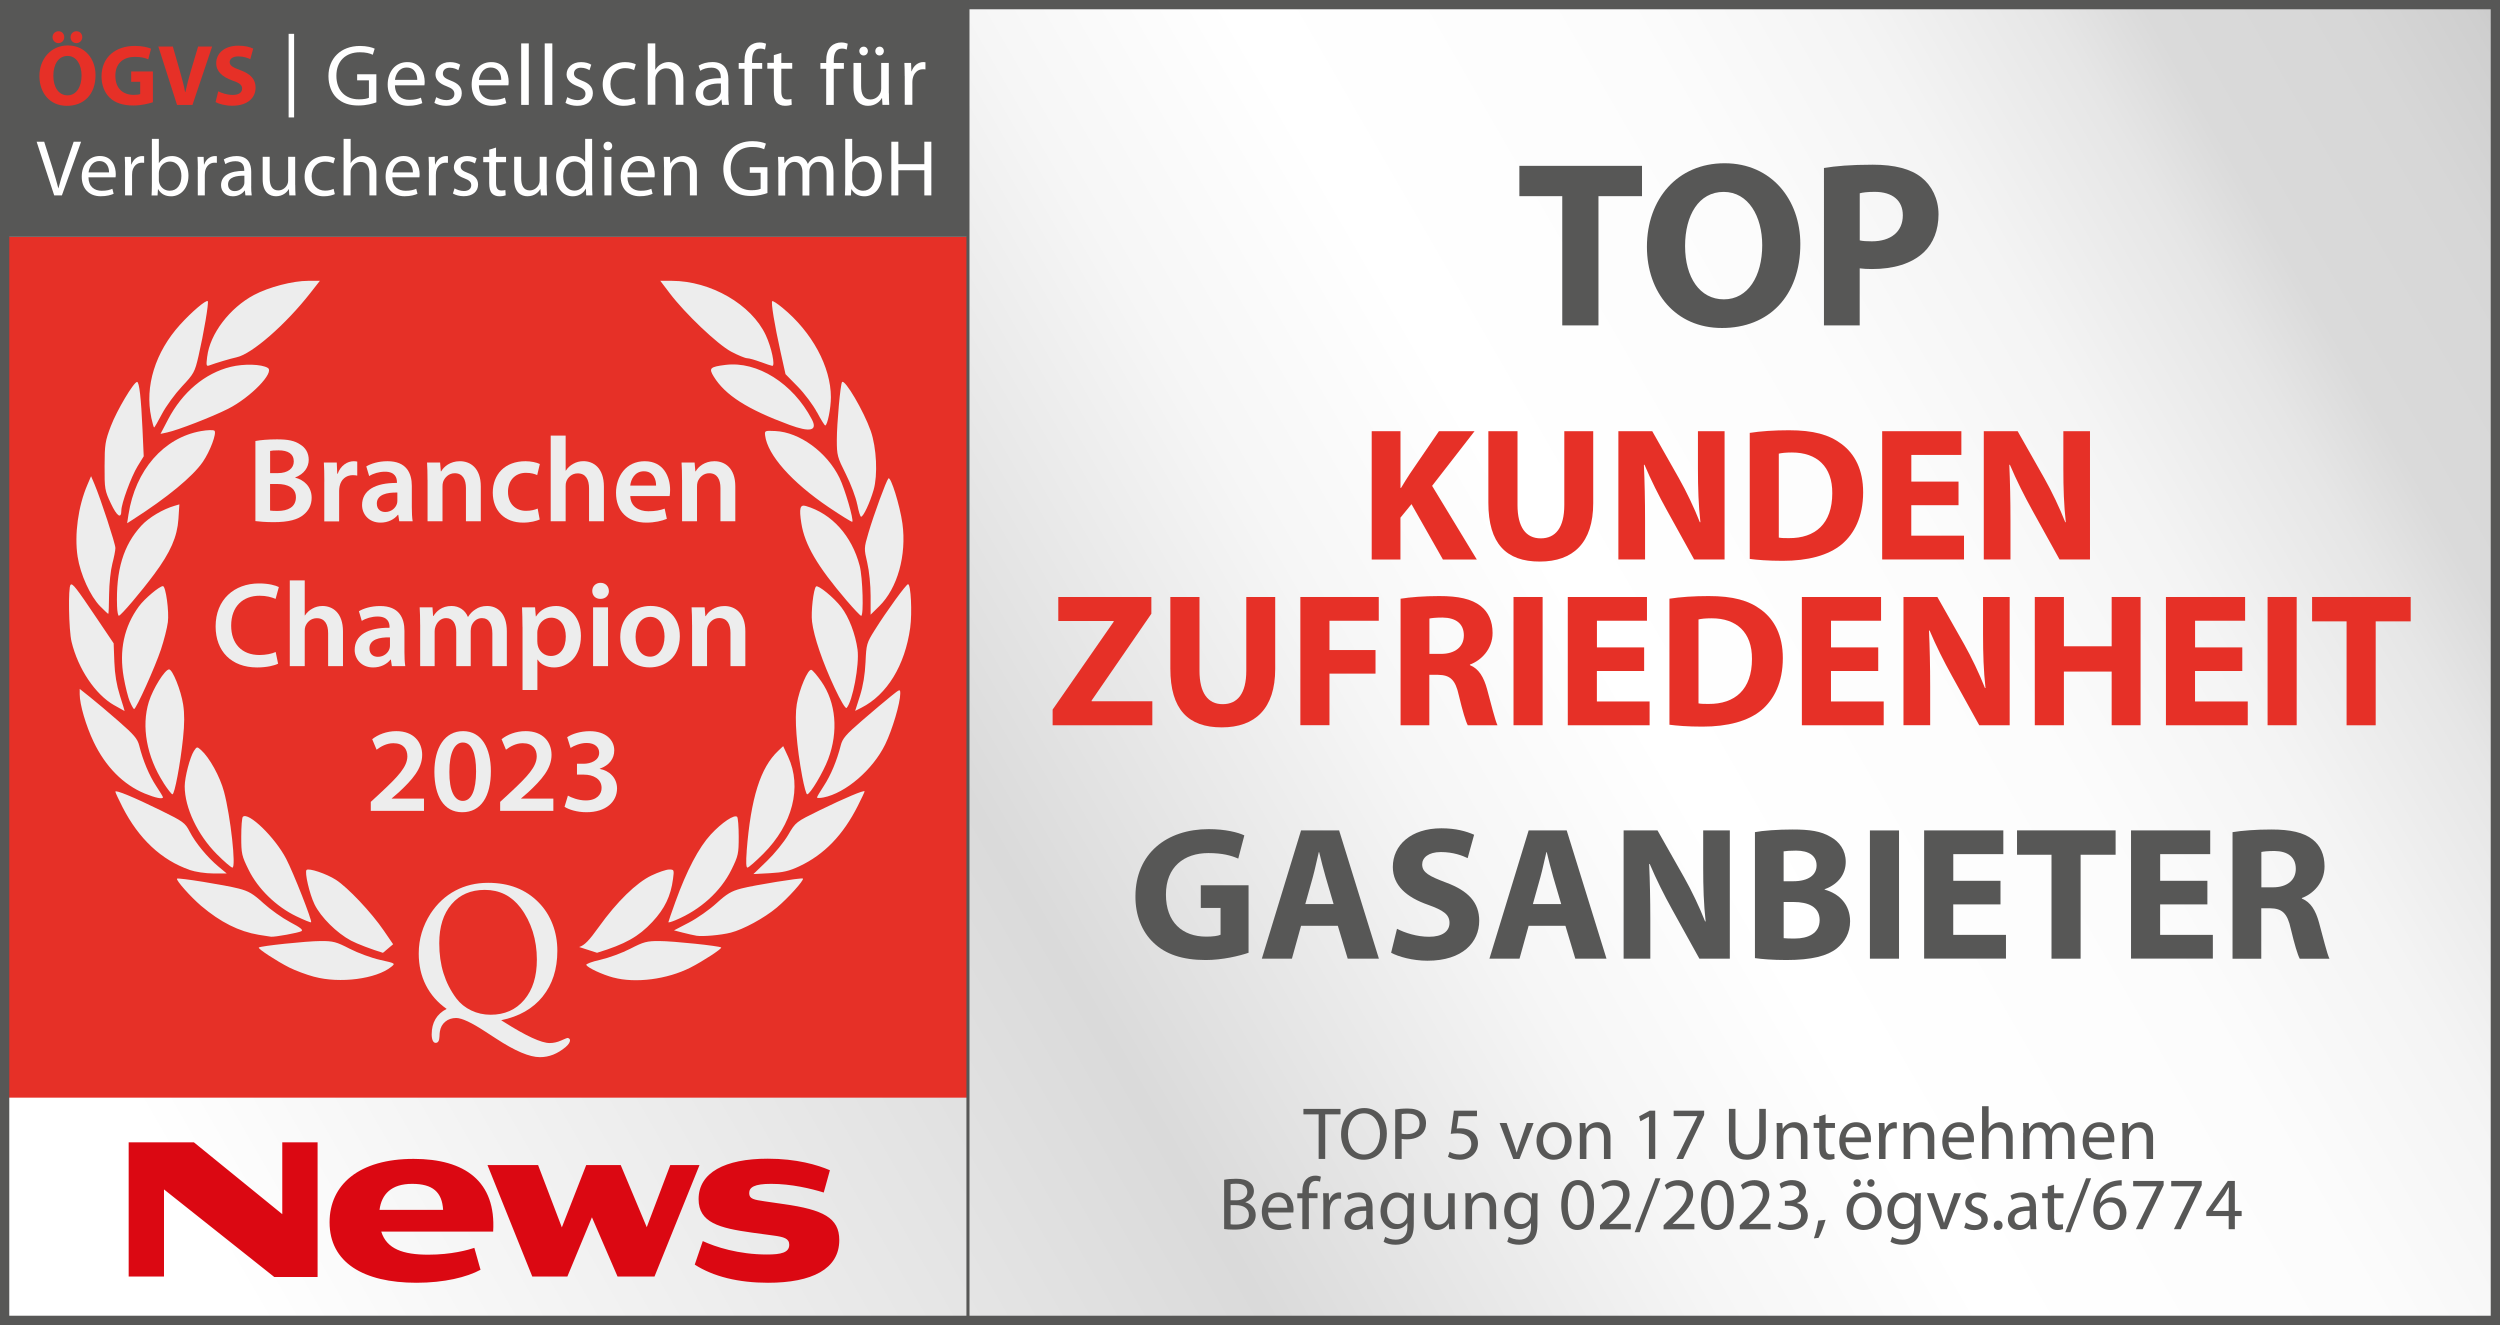 <?xml version="1.0" encoding="UTF-8"?><svg id="a" xmlns="http://www.w3.org/2000/svg" xmlns:xlink="http://www.w3.org/1999/xlink" viewBox="0 0 538.58 285.45"><defs><style>.j{fill:url(#b);}.k{fill:#e63027;}.l,.m{fill:#ededed;}.n{fill:#fff;}.o{fill:#db0812;}.p{fill:#575756;}.m{filter:url(#d);}.q{filter:url(#f);}.r{filter:url(#h);}</style><linearGradient id="b" x1="5.52" y1="295.01" x2="533.06" y2="-9.56" gradientTransform="matrix(1, 0, 0, 1, 0, 0)" gradientUnits="userSpaceOnUse"><stop offset=".08" stop-color="#fff"/><stop offset=".39" stop-color="#dadada"/><stop offset=".42" stop-color="#e0e0e0"/><stop offset=".53" stop-color="#f6f6f6"/><stop offset=".61" stop-color="#fff"/><stop offset=".73" stop-color="#fcfcfc"/><stop offset=".8" stop-color="#f4f4f4"/><stop offset=".86" stop-color="#e6e6e6"/><stop offset=".89" stop-color="#dadada"/><stop offset=".95" stop-color="#d7d7d7"/><stop offset=".99" stop-color="#cfcfcf"/><stop offset="1" stop-color="#cacaca"/></linearGradient><filter id="d" filterUnits="userSpaceOnUse"><feOffset dx="0" dy="0"/><feGaussianBlur result="e" stdDeviation="2.83"/><feFlood flood-color="#000" flood-opacity=".75"/><feComposite in2="e" operator="in"/><feComposite in="SourceGraphic"/></filter><filter id="f" filterUnits="userSpaceOnUse"><feOffset dx="0" dy="0"/><feGaussianBlur result="g" stdDeviation="2.83"/><feFlood flood-color="#000" flood-opacity=".75"/><feComposite in2="g" operator="in"/><feComposite in="SourceGraphic"/></filter><filter id="h" filterUnits="userSpaceOnUse"><feOffset dx="0" dy="0"/><feGaussianBlur result="i" stdDeviation="2.83"/><feFlood flood-color="#000" flood-opacity=".75"/><feComposite in2="i" operator="in"/><feComposite in="SourceGraphic"/></filter></defs><rect id="c" class="j" width="538.58" height="285.45"/><rect class="k" x="0" y="51.02" width="208.53" height="185.45"/><polyline class="p" points="208.53 51.02 0 51.02 0 0 208.53 0"/><path class="p" d="M536.58,2V283.45H2V2H536.58M538.58,0H0V285.45H538.58V0h0Z"/><rect class="p" x="208.2" y="0" width=".66" height="285.11"/><path class="o" d="M60.82,261.58l-19.04-15.48h-14.06v28.91h7.61v-18.77l23.75,18.86h9.34v-29h-7.61v15.48h0Zm108.01-2.18l-4-.58c-2.45-.36-3.43-.53-3.43-1.78s1.07-2,4.72-2c4.36,0,8.59,1.02,11.34,1.87l1.33-4.8c-2.67-1.16-7.21-2.49-13.39-2.49-9.21,0-14.9,2.98-14.9,8.72,0,5.07,4.49,6.23,11.52,7.21l4.58,.62c2.27,.31,3.43,.62,3.43,2,0,1.69-1.78,2.09-4.8,2.09-6.18,0-11.12-1.65-13.83-2.89l-1.73,5.07c4,2.58,9.43,3.91,15.79,3.91,9.43,0,15.35-2.94,15.35-9.21,0-4.8-3.51-6.54-11.97-7.74h0Zm-79.72-9.74c-11.83,0-18.11,5.61-18.11,13.66,0,8.63,7.25,13.03,18.73,13.03,5.96,0,10.85-1.2,13.79-2.8l-1.33-4.72c-1.29,.44-4.94,1.47-9.92,1.47-5.47,0-8.99-1.25-10.14-4.98h24.11c.67-10.81-6.09-15.66-17.13-15.66h0Zm55.29,1.33l-5.07,13.39-5.61-13.39h-7.43l-5.25,13.43-5.12-13.43h-10.9l9.65,24.02h7.56l5.29-12.77,5.52,12.77h7.96l9.7-24.02h-6.32Zm-55.61,4.05c4.45,0,6.45,1.78,6.67,5.61h-13.7c.44-3.38,2.54-5.61,7.03-5.61h0Z"/><g><g><path class="k" d="M20.58,16.18c0,4.14-2.48,6.62-6.18,6.62s-5.91-2.82-5.91-6.42,2.43-6.59,6.12-6.59,5.97,2.89,5.97,6.38ZM11.32,8.02c0-.73,.56-1.29,1.29-1.29s1.23,.54,1.23,1.29c0,.69-.52,1.27-1.25,1.27s-1.27-.58-1.27-1.27Zm.17,8.3c0,2.48,1.16,4.22,3.06,4.22s3.02-1.83,3.02-4.27c0-2.28-1.06-4.22-3.02-4.22s-3.06,1.83-3.06,4.27Zm3.71-8.3c0-.73,.54-1.29,1.27-1.29s1.25,.54,1.25,1.29c0,.69-.52,1.27-1.27,1.27s-1.25-.58-1.25-1.27Z"/><path class="k" d="M32.95,22.02c-.88,.3-2.54,.71-4.2,.71-2.3,0-3.96-.58-5.11-1.68-1.14-1.1-1.77-2.74-1.77-4.59,.02-4.18,3.06-6.57,7.18-6.57,1.62,0,2.87,.32,3.49,.6l-.6,2.3c-.69-.32-1.53-.54-2.91-.54-2.37,0-4.18,1.32-4.18,4.07s1.64,4.12,3.97,4.12c.63,0,1.16-.07,1.38-.17v-2.65h-1.94v-2.22h4.68v6.62Z"/><path class="k" d="M38.14,22.6l-4.03-12.58h3.12l1.53,5.32c.43,1.51,.82,2.93,1.12,4.5h.06c.32-1.51,.71-3,1.14-4.44l1.6-5.37h3.02l-4.24,12.58h-3.32Z"/><path class="k" d="M47.01,19.67c.75,.39,1.94,.78,3.15,.78,1.31,0,2-.54,2-1.36s-.6-1.23-2.11-1.75c-2.09-.75-3.47-1.9-3.47-3.73,0-2.15,1.81-3.77,4.76-3.77,1.44,0,2.46,.28,3.21,.63l-.63,2.28c-.49-.24-1.4-.6-2.61-.6s-1.83,.58-1.83,1.21c0,.8,.69,1.16,2.33,1.77,2.22,.82,3.25,1.98,3.25,3.75,0,2.11-1.6,3.9-5.06,3.9-1.44,0-2.85-.39-3.56-.78l.58-2.33Z"/></g><g><path class="n" d="M81.09,22.04c-.73,.28-2.18,.69-3.88,.69-1.9,0-3.47-.48-4.7-1.66-1.08-1.05-1.75-2.72-1.75-4.68,0-3.75,2.59-6.49,6.81-6.49,1.46,0,2.61,.32,3.15,.58l-.41,1.32c-.67-.32-1.51-.54-2.78-.54-3.06,0-5.06,1.9-5.06,5.06s1.9,5.08,4.85,5.08c1.06,0,1.79-.15,2.16-.34v-3.75h-2.54v-1.31h4.14v6.05Z"/><path class="n" d="M85.08,18.38c.04,2.22,1.44,3.13,3.1,3.13,1.18,0,1.9-.21,2.5-.47l.3,1.18c-.58,.26-1.59,.58-3.02,.58-2.78,0-4.44-1.85-4.44-4.57s1.6-4.85,4.24-4.85c2.97,0,3.73,2.58,3.73,4.24,0,.34-.02,.58-.06,.76h-6.34Zm4.81-1.18c.02-1.03-.43-2.65-2.28-2.65-1.68,0-2.39,1.51-2.52,2.65h4.8Z"/><path class="n" d="M93.97,20.93c.5,.3,1.36,.64,2.18,.64,1.18,0,1.74-.58,1.74-1.34s-.47-1.19-1.66-1.64c-1.64-.6-2.41-1.47-2.41-2.56,0-1.46,1.19-2.65,3.12-2.65,.91,0,1.72,.24,2.2,.56l-.39,1.19c-.35-.22-1.01-.54-1.85-.54-.97,0-1.49,.56-1.49,1.23,0,.75,.52,1.08,1.7,1.55,1.55,.58,2.37,1.36,2.37,2.71,0,1.6-1.25,2.72-3.36,2.72-.99,0-1.9-.26-2.54-.63l.39-1.23Z"/><path class="n" d="M103.17,18.38c.04,2.22,1.44,3.13,3.1,3.13,1.18,0,1.9-.21,2.5-.47l.3,1.18c-.58,.26-1.59,.58-3.02,.58-2.78,0-4.44-1.85-4.44-4.57s1.6-4.85,4.24-4.85c2.97,0,3.73,2.58,3.73,4.24,0,.34-.02,.58-.06,.76h-6.34Zm4.81-1.18c.02-1.03-.43-2.65-2.28-2.65-1.68,0-2.39,1.51-2.52,2.65h4.8Z"/><path class="n" d="M112.28,9.35h1.64v13.25h-1.64V9.35Z"/><path class="n" d="M117.35,9.35h1.64v13.25h-1.64V9.35Z"/><path class="n" d="M122.21,20.93c.5,.3,1.36,.64,2.18,.64,1.18,0,1.74-.58,1.74-1.34s-.47-1.19-1.66-1.64c-1.64-.6-2.41-1.47-2.41-2.56,0-1.46,1.19-2.65,3.12-2.65,.91,0,1.72,.24,2.2,.56l-.39,1.19c-.35-.22-1.01-.54-1.85-.54-.97,0-1.49,.56-1.49,1.23,0,.75,.52,1.08,1.7,1.55,1.55,.58,2.37,1.36,2.37,2.71,0,1.6-1.25,2.72-3.36,2.72-.99,0-1.9-.26-2.54-.63l.39-1.23Z"/><path class="n" d="M136.93,22.28c-.43,.21-1.38,.52-2.59,.52-2.72,0-4.5-1.85-4.5-4.61s1.9-4.81,4.85-4.81c.97,0,1.83,.24,2.28,.48l-.37,1.25c-.39-.2-1.01-.43-1.9-.43-2.07,0-3.19,1.55-3.19,3.41,0,2.09,1.34,3.38,3.13,3.38,.93,0,1.55-.22,2.02-.43l.28,1.23Z"/><path class="n" d="M139.53,9.35h1.64v5.65h.04c.26-.47,.67-.9,1.18-1.18,.49-.28,1.06-.45,1.68-.45,1.21,0,3.15,.75,3.15,3.84v5.37h-1.64v-5.19c0-1.46-.54-2.67-2.09-2.67-1.06,0-1.88,.75-2.2,1.62-.09,.24-.11,.48-.11,.78v5.45h-1.64V9.35Z"/><path class="n" d="M156.9,20.43c0,.78,.04,1.55,.13,2.16h-1.47l-.13-1.14h-.06c-.5,.71-1.47,1.34-2.76,1.34-1.83,0-2.76-1.29-2.76-2.59,0-2.18,1.94-3.38,5.43-3.36v-.19c0-.73-.21-2.09-2.05-2.07-.86,0-1.74,.24-2.37,.67l-.37-1.1c.75-.47,1.85-.78,2.99-.78,2.76,0,3.43,1.88,3.43,3.68v3.38Zm-1.59-2.44c-1.79-.04-3.83,.28-3.83,2.03,0,1.08,.71,1.57,1.53,1.57,1.19,0,1.96-.75,2.22-1.51,.06-.19,.08-.37,.08-.52v-1.57Z"/><path class="n" d="M160.39,22.6v-7.78h-1.25v-1.25h1.25v-.43c0-1.27,.3-2.43,1.04-3.15,.62-.6,1.44-.84,2.2-.84,.6,0,1.08,.13,1.4,.26l-.22,1.27c-.24-.11-.56-.21-1.04-.21-1.4,0-1.75,1.21-1.75,2.61v.49h2.18v1.25h-2.18v7.78h-1.62Z"/><path class="n" d="M168.32,11.4v2.16h2.35v1.25h-2.35v4.87c0,1.12,.32,1.75,1.23,1.75,.45,0,.71-.04,.95-.11l.07,1.25c-.32,.11-.82,.22-1.46,.22-.77,0-1.38-.26-1.77-.69-.45-.5-.63-1.31-.63-2.37v-4.93h-1.4v-1.25h1.4v-1.68l1.6-.48Z"/><path class="n" d="M177.99,22.6v-7.78h-1.25v-1.25h1.25v-.43c0-1.27,.3-2.43,1.04-3.15,.62-.6,1.44-.84,2.2-.84,.6,0,1.08,.13,1.4,.26l-.22,1.27c-.24-.11-.56-.21-1.04-.21-1.4,0-1.75,1.21-1.75,2.61v.49h2.18v1.25h-2.18v7.78h-1.62Z"/><path class="n" d="M191.5,20.11c0,.95,.02,1.77,.07,2.48h-1.46l-.09-1.47h-.04c-.41,.73-1.38,1.68-2.99,1.68-1.42,0-3.12-.8-3.12-3.96v-5.28h1.64v4.98c0,1.72,.54,2.89,2.02,2.89,1.1,0,1.87-.76,2.16-1.51,.09-.22,.15-.52,.15-.84v-5.52h1.64v6.55Zm-6.38-9.11c0-.52,.41-.95,.95-.95,.5,0,.9,.41,.9,.95,0,.5-.37,.95-.93,.95-.52,0-.91-.45-.91-.95Zm3.45,0c0-.52,.41-.95,.93-.95s.91,.41,.91,.95c0,.5-.37,.95-.93,.95s-.91-.45-.91-.95Z"/><path class="n" d="M194.9,16.38c0-1.06-.02-1.98-.07-2.82h1.44l.07,1.79h.06c.41-1.21,1.42-1.98,2.52-1.98,.17,0,.3,.02,.45,.04v1.55c-.17-.04-.34-.04-.56-.04-1.16,0-1.98,.86-2.2,2.09-.04,.22-.06,.5-.06,.76v4.81h-1.64v-6.21Z"/></g><g><path class="n" d="M11.68,42.1l-3.79-11.57h1.63l1.8,5.7c.48,1.56,.91,2.97,1.24,4.33h.03c.33-1.34,.79-2.8,1.32-4.31l1.96-5.72h1.6l-4.14,11.57h-1.65Z"/><path class="n" d="M19.06,38.22c.03,2.04,1.32,2.88,2.85,2.88,1.08,0,1.75-.19,2.3-.43l.27,1.08c-.53,.24-1.46,.53-2.78,.53-2.56,0-4.09-1.7-4.09-4.21s1.48-4.46,3.9-4.46c2.73,0,3.43,2.37,3.43,3.9,0,.31-.02,.53-.05,.7h-5.84Zm4.43-1.08c.02-.94-.4-2.44-2.09-2.44-1.54,0-2.2,1.39-2.32,2.44h4.41Z"/><path class="n" d="M26.95,36.38c0-.98-.02-1.82-.07-2.59h1.32l.07,1.65h.05c.38-1.12,1.3-1.82,2.32-1.82,.15,0,.27,.02,.41,.03v1.43c-.15-.03-.31-.03-.52-.03-1.06,0-1.82,.79-2.03,1.92-.03,.21-.05,.46-.05,.7v4.43h-1.51v-5.72Z"/><path class="n" d="M32.73,29.91h1.49v5.22h.03c.53-.93,1.49-1.51,2.83-1.51,2.08,0,3.52,1.72,3.52,4.22,0,2.97-1.89,4.45-3.74,4.45-1.2,0-2.16-.46-2.8-1.54h-.03l-.09,1.36h-1.29c.03-.57,.07-1.41,.07-2.15v-10.04Zm1.49,8.86c0,.19,.02,.38,.07,.55,.27,1.05,1.17,1.77,2.27,1.77,1.6,0,2.52-1.29,2.52-3.19,0-1.67-.86-3.09-2.49-3.09-1.01,0-1.97,.72-2.28,1.85-.05,.19-.09,.39-.09,.64v1.48Z"/><path class="n" d="M42.62,36.38c0-.98-.02-1.82-.07-2.59h1.32l.07,1.65h.05c.38-1.12,1.3-1.82,2.32-1.82,.15,0,.27,.02,.41,.03v1.43c-.15-.03-.31-.03-.52-.03-1.06,0-1.82,.79-2.03,1.92-.03,.21-.05,.46-.05,.7v4.43h-1.51v-5.72Z"/><path class="n" d="M54.11,40.11c0,.72,.03,1.42,.12,1.99h-1.36l-.12-1.05h-.05c-.46,.65-1.36,1.24-2.54,1.24-1.68,0-2.54-1.18-2.54-2.39,0-2.01,1.79-3.11,5-3.09v-.17c0-.67-.19-1.92-1.89-1.91-.79,0-1.6,.22-2.18,.62l-.34-1.01c.69-.43,1.7-.72,2.75-.72,2.54,0,3.16,1.73,3.16,3.38v3.11Zm-1.46-2.25c-1.65-.03-3.52,.26-3.52,1.87,0,1,.65,1.44,1.41,1.44,1.1,0,1.8-.69,2.04-1.39,.05-.17,.07-.34,.07-.48v-1.44Z"/><path class="n" d="M63.6,39.82c0,.87,.02,1.63,.07,2.28h-1.34l-.09-1.36h-.03c-.38,.67-1.27,1.54-2.75,1.54-1.3,0-2.87-.74-2.87-3.64v-4.86h1.51v4.58c0,1.58,.5,2.66,1.85,2.66,1.01,0,1.72-.7,1.99-1.39,.09-.21,.14-.48,.14-.77v-5.08h1.51v6.03Z"/><path class="n" d="M72.15,41.81c-.4,.19-1.27,.48-2.39,.48-2.51,0-4.14-1.7-4.14-4.24s1.75-4.43,4.46-4.43c.89,0,1.68,.22,2.09,.45l-.34,1.15c-.36-.19-.93-.4-1.75-.4-1.91,0-2.94,1.43-2.94,3.14,0,1.92,1.24,3.11,2.88,3.11,.86,0,1.43-.21,1.85-.39l.26,1.13Z"/><path class="n" d="M74.03,29.91h1.51v5.2h.03c.24-.43,.62-.82,1.08-1.08,.45-.26,.98-.41,1.54-.41,1.12,0,2.9,.69,2.9,3.54v4.94h-1.51v-4.77c0-1.34-.5-2.45-1.92-2.45-.98,0-1.73,.69-2.03,1.49-.09,.22-.1,.45-.1,.72v5.01h-1.51v-12.19Z"/><path class="n" d="M84.52,38.22c.03,2.04,1.32,2.88,2.85,2.88,1.08,0,1.75-.19,2.3-.43l.27,1.08c-.53,.24-1.46,.53-2.78,.53-2.56,0-4.09-1.7-4.09-4.21s1.48-4.46,3.9-4.46c2.73,0,3.43,2.37,3.43,3.9,0,.31-.02,.53-.05,.7h-5.84Zm4.43-1.08c.02-.94-.4-2.44-2.09-2.44-1.54,0-2.2,1.39-2.32,2.44h4.41Z"/><path class="n" d="M92.4,36.38c0-.98-.02-1.82-.07-2.59h1.32l.07,1.65h.05c.38-1.12,1.3-1.82,2.32-1.82,.15,0,.27,.02,.41,.03v1.43c-.15-.03-.31-.03-.52-.03-1.06,0-1.82,.79-2.03,1.92-.03,.21-.05,.46-.05,.7v4.43h-1.51v-5.72Z"/><path class="n" d="M97.91,40.57c.46,.27,1.25,.58,2.01,.58,1.08,0,1.6-.53,1.6-1.24s-.43-1.1-1.53-1.51c-1.51-.55-2.21-1.36-2.21-2.35,0-1.34,1.1-2.44,2.87-2.44,.84,0,1.58,.22,2.03,.51l-.36,1.1c-.33-.21-.93-.5-1.7-.5-.89,0-1.37,.51-1.37,1.13,0,.69,.48,1,1.56,1.42,1.43,.53,2.18,1.25,2.18,2.49,0,1.48-1.15,2.51-3.09,2.51-.91,0-1.75-.24-2.33-.58l.36-1.13Z"/><path class="n" d="M106.86,31.8v1.99h2.16v1.15h-2.16v4.48c0,1.03,.29,1.61,1.13,1.61,.41,0,.65-.03,.88-.1l.07,1.15c-.29,.1-.76,.21-1.34,.21-.7,0-1.27-.24-1.63-.64-.41-.46-.58-1.2-.58-2.18v-4.53h-1.29v-1.15h1.29v-1.55l1.48-.45Z"/><path class="n" d="M117.78,39.82c0,.87,.02,1.63,.07,2.28h-1.34l-.09-1.36h-.03c-.38,.67-1.27,1.54-2.75,1.54-1.31,0-2.87-.74-2.87-3.64v-4.86h1.51v4.58c0,1.58,.5,2.66,1.85,2.66,1.01,0,1.72-.7,1.99-1.39,.09-.21,.14-.48,.14-.77v-5.08h1.51v6.03Z"/><path class="n" d="M127.56,29.91v10.04c0,.74,.03,1.58,.07,2.15h-1.34l-.07-1.44h-.05c-.45,.93-1.44,1.63-2.8,1.63-2.01,0-3.57-1.7-3.57-4.22-.02-2.76,1.72-4.45,3.72-4.45,1.29,0,2.13,.6,2.51,1.25h.03v-4.96h1.49Zm-1.49,7.26c0-.19-.02-.45-.07-.64-.22-.94-1.05-1.73-2.18-1.73-1.56,0-2.49,1.37-2.49,3.19,0,1.68,.84,3.07,2.46,3.07,1.01,0,1.94-.69,2.21-1.8,.05-.21,.07-.41,.07-.65v-1.44Z"/><path class="n" d="M131.89,31.46c0,.52-.36,.93-.96,.93-.55,0-.91-.41-.91-.93s.38-.94,.94-.94,.93,.41,.93,.94Zm-1.68,10.64v-8.31h1.51v8.31h-1.51Z"/><path class="n" d="M135.17,38.22c.03,2.04,1.32,2.88,2.85,2.88,1.08,0,1.75-.19,2.3-.43l.27,1.08c-.53,.24-1.46,.53-2.78,.53-2.56,0-4.09-1.7-4.09-4.21s1.48-4.46,3.9-4.46c2.73,0,3.43,2.37,3.43,3.9,0,.31-.02,.53-.05,.7h-5.84Zm4.43-1.08c.02-.94-.4-2.44-2.09-2.44-1.54,0-2.2,1.39-2.32,2.44h4.41Z"/><path class="n" d="M143.05,36.04c0-.88-.02-1.56-.07-2.25h1.34l.09,1.37h.03c.41-.77,1.37-1.54,2.75-1.54,1.15,0,2.94,.69,2.94,3.54v4.94h-1.51v-4.79c0-1.34-.5-2.46-1.92-2.46-.98,0-1.75,.7-2.03,1.55-.07,.19-.1,.45-.1,.7v5h-1.51v-6.06Z"/><path class="n" d="M165.34,41.58c-.67,.26-2.01,.64-3.57,.64-1.75,0-3.19-.45-4.33-1.53-1-.96-1.61-2.51-1.61-4.31,0-3.45,2.39-5.97,6.27-5.97,1.34,0,2.4,.29,2.9,.53l-.38,1.22c-.62-.29-1.39-.5-2.56-.5-2.81,0-4.65,1.75-4.65,4.65s1.75,4.67,4.46,4.67c.98,0,1.65-.14,1.99-.31v-3.45h-2.34v-1.2h3.81v5.56Z"/><path class="n" d="M167.68,36.04c0-.88-.03-1.56-.07-2.25h1.32l.07,1.36h.05c.46-.79,1.24-1.53,2.63-1.53,1.12,0,1.97,.69,2.34,1.67h.03c.26-.48,.6-.82,.94-1.08,.5-.38,1.03-.58,1.82-.58,1.12,0,2.75,.72,2.75,3.61v4.88h-1.48v-4.69c0-1.61-.6-2.56-1.8-2.56-.88,0-1.53,.64-1.8,1.36-.07,.22-.12,.48-.12,.76v5.13h-1.48v-4.98c0-1.32-.58-2.27-1.73-2.27-.93,0-1.63,.76-1.87,1.51-.09,.21-.12,.48-.12,.74v5h-1.48v-6.06Z"/><path class="n" d="M182.1,29.91h1.49v5.22h.03c.53-.93,1.49-1.51,2.83-1.51,2.08,0,3.52,1.72,3.52,4.22,0,2.97-1.89,4.45-3.74,4.45-1.2,0-2.16-.46-2.8-1.54h-.03l-.09,1.36h-1.29c.03-.57,.07-1.41,.07-2.15v-10.04Zm1.49,8.86c0,.19,.02,.38,.07,.55,.27,1.05,1.17,1.77,2.27,1.77,1.6,0,2.52-1.29,2.52-3.19,0-1.67-.86-3.09-2.49-3.09-1.01,0-1.97,.72-2.28,1.85-.05,.19-.09,.39-.09,.64v1.48Z"/><path class="n" d="M193.53,30.53v4.84h5.6v-4.84h1.51v11.57h-1.51v-5.42h-5.6v5.42h-1.51v-11.57h1.51Z"/></g><rect class="n" x="62.18" y="7.29" width="1.18" height="18.01"/></g><path class="m" d="M105.56,215.1m23.06-9.84c6.05-1.84,8.93-3.45,11.93-6.66,2.65-2.84,3.96-5.56,4.44-9.25,.26-1.97,.23-2.03-.84-2.03-.61,0-2.31,.58-3.78,1.28-3.28,1.56-7.49,5.68-11.36,11.09-2.13,2.98-3.08,3.95-4.24,4.33m-40.08-.6l-2.03-2.97c-2.64-3.87-7.76-9.29-10.31-10.92-2.05-1.31-5.84-2.58-6.31-2.11-.46,.46,.64,5.2,1.72,7.41,1.35,2.76,4.8,6.19,7.86,7.81,1.32,.7,4.41,1.88,6.88,2.63m-14.79,5.16c5.5,1.49,13.33,.48,16.56-2.13,.95-.77,.93-.77-2.39-1.51-1.84-.41-4.79-1.49-6.56-2.41-2.87-1.48-3.55-1.66-6.24-1.65-3.05,.01-12.99,1.06-13.33,1.4-.25,.25,3.82,2.91,6.62,4.33,1.26,.63,3.66,1.53,5.34,1.98h0Zm64.43,.16c4.75,1.28,11.57,.4,16.58-2.13,2.71-1.38,6.88-4.1,6.64-4.34-.33-.33-10.33-1.38-13.32-1.39-2.69-.01-3.37,.17-6.24,1.65-1.77,.92-4.69,1.99-6.48,2.39-1.79,.4-3.15,.9-3.02,1.12,.4,.65,3.46,2.07,5.84,2.71h0Zm-76.39-9.2c1.21,.2,2.39,.39,2.63,.41,.81,.09,5.92-.84,6.54-1.19,.46-.26-.19-.78-2.42-1.95-1.67-.88-4.26-2.72-5.75-4.08-2.21-2.03-3.19-2.61-5.34-3.16-2.94-.76-13.01-2.38-13.27-2.13-.31,.29,2.93,3.94,5.19,5.86,4.17,3.53,8.14,5.52,12.42,6.24h0Zm94.22,.19c1.4,.23,5.33-.12,7.46-.66,2.7-.69,7.2-3.13,9.9-5.39,2.4-2,5.96-5.95,5.64-6.26-.25-.24-10.4,1.4-13.26,2.14-2.15,.56-3.13,1.14-5.35,3.17-1.49,1.37-4.17,3.25-5.94,4.17l-3.22,1.68,1.85,.48c1.02,.27,2.33,.56,2.92,.66h0Zm-86.11-4.17c1.65,.79,3.07,1.37,3.16,1.28,.28-.28-3.78-10.61-5.37-13.67-2.41-4.63-8.17-10.22-9.34-9.05-.19,.19-.34,2.11-.34,4.27,0,3.69,.1,4.14,1.6,7.17,2.02,4.1,5.97,7.93,10.29,10h0Zm80.13,1.27c0,.11,.72-.1,1.6-.47,5.3-2.21,9.67-6.17,11.97-10.82,1.48-3,1.58-3.46,1.58-7.14,0-2.16-.15-4.09-.34-4.27-.59-.59-3.28,1.21-5.68,3.8-2.57,2.78-5.19,7.76-7.63,14.53-.83,2.3-1.51,4.27-1.51,4.38h0Zm-103.13-11.26c1.19,.41,3.43,.75,5.06,.75h2.92l-1.78-1.48c-2.4-2-4.97-5.12-6.22-7.56-.97-1.88-1.35-2.15-6.27-4.57-5.9-2.89-9.72-4.46-9.72-4,0,.17,.69,1.66,1.53,3.3,3.51,6.86,8.4,11.44,14.47,13.54h0Zm121.46,.88l3.56-.19c2.82-.15,4.13-.46,6.31-1.48,5.38-2.53,9.43-6.72,12.62-13.05,.8-1.58,1.45-2.97,1.45-3.09,0-.37-4.27,1.42-9.66,4.06-5.16,2.53-5.18,2.54-6.8,5.31-.89,1.53-2.94,4.05-4.56,5.61l-2.93,2.83Zm-115.6-4.27c1.58,1.59,3.09,2.88,3.35,2.88,.82,0-.4-11.03-1.81-16.34-.87-3.27-3.14-7.38-4.95-8.99-.86-.76-.9-.76-1.54,.21-.84,1.29-1.98,5.65-1.98,7.61,0,4.6,2.77,10.45,6.92,14.62h0Zm114.14-.64c-.18,2.32-.13,3.52,.16,3.52,.24,0,1.78-1.34,3.41-2.97,6.33-6.33,8.39-14.38,5.35-20.92l-1.06-2.28-1.08,1.02c-3.82,3.59-5.89,10.16-6.79,21.64h0Zm-129.68-12.44c2.31,.95,3.92,1.28,3.92,.8,0-.12-.66-1.23-1.48-2.45-1.48-2.25-2.82-5.43-3.63-8.68-.36-1.45-1.12-2.34-4.39-5.2-2.17-1.9-4.96-4.25-6.19-5.23l-2.24-1.78v1.18c0,2.17,1.34,6.75,2.99,10.21,2.56,5.36,6.39,9.24,11.02,11.15h0Zm144.83,.85c0,.15,.62,.15,1.39,0,4.77-.94,10.62-5.96,13.29-11.42,1.53-3.12,3.25-8.92,3.25-10.95,0-1.04-.03-1.03-2.03,.58-1.12,.9-3.9,3.24-6.19,5.22-3.5,3.02-4.23,3.87-4.6,5.36-.83,3.28-2.16,6.46-3.64,8.71-.81,1.23-1.48,2.36-1.48,2.51h0Zm-140.79-3.14c.87,1.35,1.73,2.46,1.93,2.46,.46,0,1.68-6.43,2.27-12.02,.34-3.17,.34-5.33,.03-7.35-.47-3.03-2.28-7.54-3.03-7.54-.89,0-3.47,4.13-4.36,6.99-1.64,5.3-.46,11.8,3.17,17.45h0Zm137.62-1.28c.39,2.06,.85,3.74,1.04,3.74,.64,0,3.44-4.68,4.53-7.57,2.24-5.94,1.69-12.23-1.48-16.75-.89-1.28-1.85-2.4-2.13-2.49-.74-.25-2.61,4.14-3.15,7.38-.51,3.07-.05,9.06,1.19,15.7h0Zm-148.25-15.46c1.2,.69,2.21,1.26,2.25,1.26,.03,0-.42-1.48-1-3.3-.72-2.26-1.11-4.57-1.21-7.3l-.15-3.99-3.64-5.4c-4.46-6.63-5.23-7.61-5.64-7.21-.55,.55-.39,9.79,.21,12.27,1.41,5.85,5.11,11.35,9.18,13.68h0Zm159.63,1.23l1.34-.68c5.54-2.81,9.39-9.11,10.52-17.2,.45-3.25,.15-9.42-.46-9.42-.4,0-4.65,5.85-7.19,9.91-1.72,2.74-1.8,3.03-1.97,6.89-.12,2.65-.53,5.14-1.2,7.26l-1.03,3.23Zm-156.24-2c.37,.88,.78,1.6,.91,1.6,.44,0,4.54-9.09,5.77-12.81,.67-2,1.34-4.65,1.5-5.9,.3-2.28-.45-7.77-1.06-7.77-.75,0-3.97,2.71-5.19,4.38-3.18,4.34-4.28,9.47-3.26,15.26,.35,2,.94,4.35,1.31,5.23h0Zm151.84-2.91c1.3,2.77,2.34,4.51,2.56,4.27,1.29-1.36,2.79-9.34,2.36-12.56-.45-3.34-1.84-6.98-3.5-9.14-1.58-2.07-5.02-4.88-5.44-4.46-.56,.56-1.12,5.48-.86,7.6,.39,3.22,2.25,8.68,4.88,14.29h0ZM25.22,130.65c.04,1.12,.21,2.02,.39,2,.45-.04,4.77-5.12,7.61-8.95,3.5-4.71,4.97-8.07,5.22-11.89l.2-3.15-1.02,.3c-2.53,.73-5.55,2.53-7.14,4.25-3.9,4.23-5.53,9.61-5.26,17.43h0Zm157.16-1.29c1.55,1.81,2.96,3.3,3.14,3.31,.58,.02,.34-8.29-.32-10.79-1.68-6.44-5.99-11.23-11.59-12.87-1.26-.37-1.48,.47-.98,3.69,.72,4.63,3.43,9.26,9.75,16.66h0Zm-160.76,1.29c.87,.88,1.63,1.6,1.71,1.6s.15-1.87,.17-4.16c.02-2.29,.34-5.28,.7-6.64,.36-1.36,.66-2.89,.66-3.39,0-.93-3.18-10.63-4.51-13.77l-.73-1.71-.79,1.85c-2,4.66-2.83,10.77-2.11,15.49,.59,3.83,2.73,8.53,4.9,10.74h0Zm165.93,1.78l1.88-1.85c3.92-3.85,5.91-10.99,4.98-17.8-.53-3.86-2.52-10.25-3.02-9.71-.47,.5-3.16,7.83-4.31,11.77-.95,3.24-.96,3.35-.24,6.41,.42,1.79,.72,4.83,.72,7.15v4.04ZM27.39,112.72l1.19-.76c7.48-4.79,12.94-9.29,15.13-12.48,1.55-2.26,3.01-6.16,2.5-6.68-.21-.21-1.46-.18-2.89,.07-8.07,1.42-14.16,8.42-15.64,17.97l-.29,1.87Zm151.16-3.43c2.69,1.81,4.96,3.22,5.06,3.12,.36-.36-1.6-7.11-2.76-9.47-2.7-5.53-8.59-9.83-13.8-10.08-2.28-.11-2.34-.08-2.22,.95,.52,4.21,5.72,10.07,13.72,15.48h0Zm-154.66-.82c1.31,2.78,2.25,3.41,2.25,1.51,0-1.49,2.14-7.33,3.51-9.55l1.31-2.13-.26-5.77c-.31-6.81-.7-10.25-1.17-10.25-.72,0-4.36,6.14-5.64,9.49-1.23,3.23-1.35,3.97-1.36,8.66-.02,4.91,.04,5.25,1.36,8.04h0Zm160.79,.18c.28,1.47,.65,2.67,.82,2.67,.5,0,1.89-2.97,2.7-5.76,.93-3.2,.64-9.12-.61-12.71-1.49-4.26-5.56-11.2-6.18-10.55-.35,.37-1.13,8.98-1.13,12.48,0,3.3,.11,3.71,1.94,7.35,1.07,2.12,2.17,5.05,2.45,6.52h0Zm-150.09-15.18l1.43-.31c2.3-.49,9.7-3.36,13.12-5.09,4.83-2.44,10.09-7.86,8.55-8.81-1.33-.82-5.15-.93-7.99-.23-5.55,1.37-10.39,5.43-13.49,11.33l-1.63,3.11Zm135.45-1.95q6.82,2.52,4.84-1.21c-4.05-7.72-11.74-12.56-18.58-11.7-3.37,.42-3.65,.71-2.53,2.53,2.47,4,7.22,7.03,16.27,10.38h0Zm-137.46-1.58c.26,1.18,.53,2.16,.62,2.16s.86-1.33,1.71-2.96c.86-1.63,2.78-4.27,4.28-5.87,2.58-2.75,2.77-3.1,3.57-6.54,1.13-4.89,2.26-11.58,2-11.85-.35-.35-3.46,2.3-5.97,5.07-5.34,5.9-7.64,13.3-6.2,19.99h0Zm143.44-1.12c.82,1.56,1.62,2.84,1.76,2.84,.47,0,1.22-3.71,1.22-6.07,0-6.56-4.06-14.06-10.44-19.29-1.09-.9-2.08-1.54-2.2-1.42-.29,.29,.51,5.17,1.79,10.9l1.07,4.82,2.65,2.7c1.45,1.48,3.32,3.97,4.14,5.54h0Zm-131.39-11.99c-.24,1.99-.19,2.14,.53,1.87,1.23-.47,4.56-1.46,5.82-1.73,3.28-.7,10.55-7.04,15.87-13.84l2.06-2.63h-2.52c-3.31,0-8.49,1.35-11.66,3.04-5.26,2.8-9.51,8.4-10.09,13.29h0Zm119.23,1.15c1.17,.44,2.3,.82,2.51,.84,.69,.07-.16-3.97-1.4-6.62-3.09-6.61-11.86-11.68-20.24-11.7h-2.48l2.02,2.66c3.31,4.38,10.32,11.04,13.25,12.6,1.44,.76,2.98,1.4,3.41,1.41,.44,0,1.76,.38,2.93,.82h0Zm0,0"/><g class="q"><path class="l" d="M116.9,214.69c2.11-2.61,3.17-5.89,3.17-9.84,0-2.05-.34-3.97-1.03-5.75-.69-1.78-1.67-3.33-2.97-4.65-1.39-1.43-2.99-2.49-4.8-3.2-1.82-.71-3.86-1.06-6.12-1.06-2.61,0-4.97,.57-7.09,1.7-2.12,1.13-3.89,2.78-5.31,4.94-.84,1.31-1.47,2.68-1.9,4.11-.43,1.43-.64,2.93-.64,4.49,0,2.52,.51,4.79,1.54,6.82,1.03,2.03,2.52,3.73,4.47,5.1-1.06,.55-1.87,1.28-2.41,2.2-.54,.92-.81,2.01-.81,3.28,0,.57,.08,1.02,.23,1.35,.15,.33,.36,.49,.63,.49,.52,0,.79-.46,.82-1.38,.01-.47,.04-.81,.08-1.04,.13-.89,.52-1.61,1.16-2.14,.64-.53,1.42-.8,2.36-.8,1.2,0,3.32,.99,6.35,2.98,.68,.45,1.21,.8,1.6,1.04,.12,.08,.33,.21,.62,.4,4.08,2.68,7.23,4.02,9.47,4.02,.99,0,1.93-.18,2.85-.54,.91-.36,1.81-.91,2.69-1.64,.31-.27,.54-.52,.7-.77,.16-.25,.24-.48,.24-.69,0-.15-.06-.27-.17-.36-.11-.09-.25-.14-.41-.14-.05,0-.5,.18-1.33,.55-.83,.37-1.66,.55-2.47,.55-1.78,0-5.07-1.51-9.85-4.54-.27-.16-.47-.29-.6-.38,3.85-.79,6.83-2.49,8.94-5.1h0Zm-15.39,2.99c-1.29-.62-2.36-1.48-3.2-2.59-1.24-1.67-2.16-3.48-2.77-5.44-.61-1.96-.91-4.11-.91-6.44,0-3.55,.88-6.35,2.65-8.41,1.76-2.06,4.15-3.09,7.16-3.09,1.58,0,3.02,.32,4.31,.96,1.28,.64,2.41,1.6,3.39,2.88,1.16,1.53,2.03,3.25,2.63,5.14,.59,1.89,.89,3.91,.89,6.04,0,3.63-.9,6.51-2.71,8.66-1.81,2.15-4.23,3.22-7.26,3.22-1.49,0-2.88-.31-4.18-.93h0Z"/></g><g class="r"><path class="l" d="M55.02,95.01c1.01-.21,2.86-.36,4.65-.36,2.37,0,3.82,.29,5.02,1.12,1.09,.65,1.82,1.79,1.82,3.28,0,1.61-1.01,3.09-2.91,3.8v.05c1.85,.47,3.54,1.92,3.54,4.34,0,1.56-.68,2.78-1.69,3.61-1.25,1.09-3.3,1.64-6.5,1.64-1.77,0-3.12-.13-3.93-.23v-17.24Zm3.17,6.92h1.64c2.21,0,3.46-1.04,3.46-2.52,0-1.64-1.25-2.39-3.28-2.39-.94,0-1.48,.05-1.82,.13v4.78Zm0,8.06c.42,.08,.96,.08,1.69,.08,2.05,0,3.87-.78,3.87-2.94,0-2.03-1.77-2.86-3.98-2.86h-1.59v5.72Z"/><path class="l" d="M69.87,103.72c0-1.72-.03-2.94-.1-4.08h2.78l.1,2.42h.1c.62-1.79,2.11-2.7,3.46-2.7,.31,0,.49,.03,.75,.08v3.02c-.26-.05-.55-.1-.94-.1-1.53,0-2.57,.99-2.86,2.42-.05,.29-.1,.62-.1,.99v6.55h-3.2v-8.58Z"/><path class="l" d="M88.72,109.26c0,1.14,.05,2.26,.18,3.04h-2.89l-.21-1.4h-.08c-.78,.99-2.11,1.69-3.74,1.69-2.55,0-3.98-1.85-3.98-3.77,0-3.2,2.83-4.81,7.51-4.78v-.21c0-.83-.34-2.21-2.57-2.21-1.25,0-2.55,.39-3.41,.94l-.62-2.08c.94-.57,2.57-1.12,4.58-1.12,4.06,0,5.23,2.57,5.23,5.33v4.58Zm-3.12-3.15c-2.26-.05-4.42,.44-4.42,2.37,0,1.25,.81,1.82,1.82,1.82,1.27,0,2.21-.83,2.5-1.74,.08-.23,.1-.49,.1-.7v-1.74Z"/><path class="l" d="M92.1,103.41c0-1.46-.03-2.68-.1-3.77h2.81l.16,1.9h.08c.55-.99,1.92-2.18,4.03-2.18,2.21,0,4.5,1.43,4.5,5.43v7.51h-3.2v-7.15c0-1.82-.68-3.2-2.42-3.2-1.27,0-2.16,.91-2.5,1.87-.1,.29-.13,.68-.13,1.04v7.44h-3.22v-8.89Z"/><path class="l" d="M116.28,111.91c-.68,.31-2,.68-3.59,.68-3.95,0-6.53-2.55-6.53-6.47s2.6-6.76,7.05-6.76c1.17,0,2.37,.26,3.09,.6l-.57,2.39c-.52-.23-1.27-.49-2.42-.49-2.44,0-3.9,1.79-3.87,4.11,0,2.6,1.69,4.08,3.87,4.08,1.12,0,1.9-.23,2.52-.49l.44,2.37Z"/><path class="l" d="M118.64,93.84h3.22v7.54h.05c.39-.6,.94-1.12,1.59-1.46,.62-.36,1.38-.57,2.18-.57,2.16,0,4.42,1.43,4.42,5.49v7.46h-3.2v-7.1c0-1.85-.68-3.22-2.44-3.22-1.25,0-2.13,.83-2.47,1.79-.1,.26-.13,.6-.13,.96v7.57h-3.22v-18.46Z"/><path class="l" d="M135.78,106.86c.08,2.29,1.87,3.28,3.9,3.28,1.48,0,2.55-.21,3.51-.57l.47,2.21c-1.09,.44-2.6,.81-4.42,.81-4.11,0-6.53-2.55-6.53-6.42,0-3.51,2.13-6.81,6.19-6.81s5.46,3.38,5.46,6.16c0,.6-.05,1.07-.1,1.35h-8.48Zm5.56-2.24c.03-1.17-.49-3.09-2.63-3.09-1.98,0-2.81,1.79-2.94,3.09h5.56Z"/><path class="l" d="M146.93,103.41c0-1.46-.03-2.68-.1-3.77h2.81l.16,1.9h.08c.55-.99,1.92-2.18,4.03-2.18,2.21,0,4.5,1.43,4.5,5.43v7.51h-3.2v-7.15c0-1.82-.68-3.2-2.42-3.2-1.27,0-2.16,.91-2.5,1.87-.1,.29-.13,.68-.13,1.04v7.44h-3.22v-8.89Z"/><path class="l" d="M59.91,142.98c-.75,.39-2.42,.81-4.52,.81-5.56,0-8.94-3.51-8.94-8.84,0-5.77,4-9.26,9.36-9.26,2.11,0,3.61,.44,4.26,.78l-.7,2.55c-.83-.36-1.98-.68-3.43-.68-3.56,0-6.14,2.24-6.14,6.45,0,3.85,2.26,6.32,6.11,6.32,1.3,0,2.65-.26,3.48-.65l.52,2.52Z"/><path class="l" d="M62.43,125.04h3.22v7.54h.05c.39-.6,.94-1.12,1.59-1.46,.62-.36,1.38-.57,2.18-.57,2.16,0,4.42,1.43,4.42,5.49v7.46h-3.2v-7.1c0-1.85-.68-3.22-2.44-3.22-1.25,0-2.13,.83-2.47,1.79-.1,.26-.13,.6-.13,.96v7.57h-3.22v-18.46Z"/><path class="l" d="M87.13,140.46c0,1.14,.05,2.26,.18,3.04h-2.89l-.21-1.4h-.08c-.78,.99-2.11,1.69-3.74,1.69-2.55,0-3.98-1.85-3.98-3.77,0-3.2,2.83-4.81,7.51-4.78v-.21c0-.83-.34-2.21-2.57-2.21-1.25,0-2.55,.39-3.41,.94l-.62-2.08c.94-.57,2.57-1.12,4.58-1.12,4.06,0,5.23,2.57,5.23,5.33v4.58Zm-3.12-3.15c-2.26-.05-4.42,.44-4.42,2.37,0,1.25,.81,1.82,1.82,1.82,1.27,0,2.21-.83,2.5-1.74,.08-.23,.1-.49,.1-.7v-1.74Z"/><path class="l" d="M90.51,134.61c0-1.46-.03-2.68-.1-3.77h2.76l.13,1.87h.08c.62-.99,1.77-2.16,3.9-2.16,1.66,0,2.96,.94,3.51,2.34h.05c.44-.7,.96-1.22,1.56-1.59,.7-.49,1.51-.75,2.55-.75,2.11,0,4.24,1.43,4.24,5.49v7.46h-3.12v-6.99c0-2.11-.73-3.35-2.26-3.35-1.09,0-1.9,.78-2.24,1.69-.08,.31-.16,.7-.16,1.07v7.59h-3.12v-7.33c0-1.77-.7-3.02-2.18-3.02-1.2,0-2,.94-2.29,1.82-.13,.31-.18,.68-.18,1.04v7.49h-3.12v-8.89Z"/><path class="l" d="M112.56,135.05c0-1.66-.05-3.02-.1-4.21h2.81l.16,1.95h.05c.94-1.43,2.42-2.24,4.34-2.24,2.91,0,5.33,2.5,5.33,6.45,0,4.58-2.89,6.79-5.77,6.79-1.59,0-2.91-.68-3.56-1.69h-.05v6.55h-3.2v-13.6Zm3.2,3.15c0,.31,.03,.6,.1,.88,.31,1.3,1.46,2.24,2.81,2.24,2.03,0,3.22-1.69,3.22-4.19,0-2.24-1.09-4.06-3.15-4.06-1.33,0-2.55,.96-2.86,2.37-.08,.26-.13,.55-.13,.81v1.95Z"/><path class="l" d="M131.18,127.3c0,.96-.7,1.72-1.82,1.72s-1.77-.75-1.77-1.72,.73-1.74,1.79-1.74,1.77,.75,1.79,1.74Zm-3.41,16.2v-12.66h3.22v12.66h-3.22Z"/><path class="l" d="M146.46,137.05c0,4.65-3.28,6.73-6.5,6.73-3.59,0-6.34-2.47-6.34-6.53s2.73-6.71,6.55-6.71,6.29,2.65,6.29,6.5Zm-9.54,.13c0,2.44,1.2,4.29,3.15,4.29,1.82,0,3.09-1.79,3.09-4.34,0-1.98-.88-4.24-3.07-4.24s-3.17,2.18-3.17,4.29Z"/><path class="l" d="M149.09,134.61c0-1.46-.03-2.68-.1-3.77h2.81l.16,1.9h.08c.55-.99,1.92-2.18,4.03-2.18,2.21,0,4.5,1.43,4.5,5.43v7.51h-3.2v-7.15c0-1.82-.68-3.2-2.42-3.2-1.27,0-2.16,.91-2.5,1.87-.1,.29-.13,.68-.13,1.04v7.44h-3.22v-8.89Z"/><path class="l" d="M79.88,174.7v-1.95l2-1.85c3.98-3.69,5.85-5.72,5.88-7.96,0-1.51-.81-2.83-3.02-2.83-1.48,0-2.76,.75-3.61,1.4l-.94-2.26c1.22-.99,3.07-1.74,5.2-1.74,3.74,0,5.56,2.37,5.56,5.12,0,2.96-2.13,5.36-5.07,8.09l-1.48,1.27v.05h6.94v2.65h-11.47Z"/><path class="l" d="M105.75,166.14c0,5.43-2.13,8.84-6.16,8.84s-5.98-3.54-6.01-8.68c0-5.25,2.24-8.79,6.19-8.79s5.98,3.64,5.98,8.63Zm-8.94,.16c-.03,4.11,1.12,6.24,2.89,6.24,1.87,0,2.86-2.29,2.86-6.34s-.94-6.24-2.86-6.24c-1.72,0-2.91,2.11-2.89,6.34Z"/><path class="l" d="M107.75,174.7v-1.95l2-1.85c3.98-3.69,5.85-5.72,5.88-7.96,0-1.51-.81-2.83-3.02-2.83-1.48,0-2.76,.75-3.61,1.4l-.94-2.26c1.22-.99,3.07-1.74,5.2-1.74,3.74,0,5.56,2.37,5.56,5.12,0,2.96-2.13,5.36-5.07,8.09l-1.48,1.27v.05h6.94v2.65h-11.47Z"/><path class="l" d="M122.34,171.4c.65,.39,2.24,1.04,3.85,1.04,2.44,0,3.43-1.38,3.41-2.7,0-2-1.87-2.86-3.82-2.86h-1.48v-2.34h1.43c1.48,0,3.35-.68,3.35-2.37,0-1.14-.86-2.11-2.7-2.11-1.38,0-2.76,.6-3.46,1.07l-.73-2.31c.96-.68,2.83-1.3,4.86-1.3,3.48,0,5.28,1.92,5.28,4.13,0,1.77-1.04,3.22-3.12,3.95v.05c2.05,.36,3.72,1.92,3.72,4.21,0,2.86-2.39,5.12-6.58,5.12-2.05,0-3.82-.57-4.73-1.17l.73-2.42Z"/></g><g><path class="k" d="M295.52,92.89h6.19v12.22h.12c.62-1.07,1.27-2.05,1.89-3.03l6.27-9.18h7.67l-9.14,11.77,9.63,15.87h-7.3l-6.77-11.93-2.38,2.91v9.02h-6.19v-27.63Z"/><path class="k" d="M326.92,92.89v15.91c0,4.76,1.8,7.18,5,7.18s5.08-2.3,5.08-7.18v-15.91h6.23v15.5c0,8.53-4.3,12.59-11.52,12.59s-11.07-3.85-11.07-12.67v-15.42h6.27Z"/><path class="k" d="M348.65,120.53v-27.63h7.3l5.74,10.13c1.64,2.91,3.28,6.35,4.51,9.47h.12c-.41-3.65-.53-7.38-.53-11.56v-8.04h5.74v27.63h-6.56l-5.9-10.66c-1.64-2.95-3.44-6.52-4.8-9.76l-.12,.04c.16,3.65,.25,7.54,.25,12.05v8.32h-5.74Z"/><path class="k" d="M376.94,93.26c2.3-.37,5.29-.57,8.45-.57,5.25,0,8.65,.94,11.32,2.95,2.87,2.13,4.67,5.54,4.67,10.42,0,5.29-1.93,8.94-4.59,11.19-2.91,2.42-7.34,3.57-12.75,3.57-3.24,0-5.54-.21-7.09-.41v-27.14Zm6.27,22.55c.53,.12,1.39,.12,2.17,.12,5.66,.04,9.35-3.08,9.35-9.68,.04-5.74-3.32-8.77-8.69-8.77-1.39,0-2.3,.12-2.83,.25v18.08Z"/><path class="k" d="M421.92,108.84h-10.17v6.56h11.36v5.12h-17.63v-27.63h17.06v5.12h-10.78v5.74h10.17v5.08Z"/><path class="k" d="M427.37,120.53v-27.63h7.3l5.74,10.13c1.64,2.91,3.28,6.35,4.51,9.47h.12c-.41-3.65-.53-7.38-.53-11.56v-8.04h5.74v27.63h-6.56l-5.9-10.66c-1.64-2.95-3.44-6.52-4.8-9.76l-.12,.04c.16,3.65,.25,7.54,.25,12.05v8.32h-5.74Z"/><path class="k" d="M226.76,152.88l13.16-18.94v-.16h-11.93v-5.17h20.05v3.61l-12.87,18.7v.16h13.08v5.17h-21.48v-3.36Z"/><path class="k" d="M258.41,128.61v15.91c0,4.76,1.8,7.18,5,7.18s5.08-2.3,5.08-7.18v-15.91h6.23v15.5c0,8.53-4.3,12.59-11.52,12.59s-11.07-3.85-11.07-12.67v-15.42h6.27Z"/><path class="k" d="M280.14,128.61h16.89v5.12h-10.62v6.31h9.92v5.08h-9.92v11.11h-6.27v-27.63Z"/><path class="k" d="M301.75,128.98c2.01-.33,5-.57,8.32-.57,4.1,0,6.97,.61,8.94,2.17,1.64,1.31,2.54,3.24,2.54,5.78,0,3.53-2.5,5.94-4.88,6.81v.12c1.93,.78,2.99,2.62,3.69,5.17,.86,3.12,1.72,6.72,2.25,7.79h-6.4c-.45-.82-1.11-3.03-1.93-6.44-.74-3.44-1.93-4.39-4.47-4.43h-1.89v10.87h-6.19v-27.27Zm6.19,11.89h2.46c3.12,0,4.96-1.56,4.96-3.98,0-2.54-1.72-3.81-4.59-3.85-1.52,0-2.38,.12-2.83,.21v7.63Z"/><path class="k" d="M332.33,128.61v27.63h-6.27v-27.63h6.27Z"/><path class="k" d="M354.19,144.56h-10.17v6.56h11.36v5.12h-17.63v-27.63h17.06v5.12h-10.78v5.74h10.17v5.08Z"/><path class="k" d="M359.64,128.98c2.3-.37,5.29-.57,8.45-.57,5.25,0,8.65,.94,11.32,2.95,2.87,2.13,4.67,5.54,4.67,10.42,0,5.29-1.93,8.94-4.59,11.19-2.91,2.42-7.34,3.57-12.75,3.57-3.24,0-5.54-.21-7.09-.41v-27.14Zm6.27,22.55c.53,.12,1.39,.12,2.17,.12,5.66,.04,9.35-3.08,9.35-9.68,.04-5.74-3.32-8.77-8.69-8.77-1.39,0-2.3,.12-2.83,.25v18.08Z"/><path class="k" d="M404.62,144.56h-10.17v6.56h11.36v5.12h-17.63v-27.63h17.06v5.12h-10.78v5.74h10.17v5.08Z"/><path class="k" d="M410.07,156.24v-27.63h7.3l5.74,10.13c1.64,2.91,3.28,6.35,4.51,9.47h.12c-.41-3.65-.53-7.38-.53-11.56v-8.04h5.74v27.63h-6.56l-5.9-10.66c-1.64-2.95-3.44-6.52-4.8-9.76l-.12,.04c.16,3.65,.25,7.54,.25,12.05v8.32h-5.74Z"/><path class="k" d="M444.63,128.61v10.62h10.29v-10.62h6.23v27.63h-6.23v-11.56h-10.29v11.56h-6.27v-27.63h6.27Z"/><path class="k" d="M483.05,144.56h-10.17v6.56h11.36v5.12h-17.63v-27.63h17.06v5.12h-10.78v5.74h10.17v5.08Z"/><path class="k" d="M494.78,128.61v27.63h-6.27v-27.63h6.27Z"/><path class="k" d="M505.52,133.86h-7.42v-5.25h21.24v5.25h-7.54v22.39h-6.27v-22.39Z"/></g><g><path class="p" d="M336.55,42.26h-9.23v-6.53h26.42v6.53h-9.38v27.84h-7.8v-27.84Z"/><path class="p" d="M387.85,52.56c0,11.27-6.83,18.1-16.88,18.1s-16.17-7.7-16.17-17.49c0-10.3,6.58-18,16.73-18s16.32,7.9,16.32,17.39Zm-24.83,.46c0,6.73,3.16,11.47,8.36,11.47s8.26-5,8.26-11.68c0-6.17-2.96-11.47-8.31-11.47s-8.31,5-8.31,11.68Z"/><path class="p" d="M392.95,36.19c2.4-.41,5.76-.71,10.5-.71s8.21,.92,10.5,2.75c2.19,1.73,3.67,4.59,3.67,7.95s-1.12,6.22-3.16,8.16c-2.65,2.5-6.58,3.62-11.17,3.62-1.02,0-1.94-.05-2.65-.15v12.29h-7.7V36.19Zm7.7,15.6c.66,.15,1.48,.2,2.6,.2,4.13,0,6.68-2.09,6.68-5.61,0-3.16-2.19-5.05-6.07-5.05-1.58,0-2.65,.15-3.21,.31v10.15Z"/></g><g><path class="p" d="M284.08,240.07h-3.28v-1.18h7.99v1.18h-3.3v9.6h-1.41v-9.6Z"/><path class="p" d="M298.77,244.17c0,3.71-2.26,5.68-5.01,5.68s-4.85-2.21-4.85-5.47c0-3.43,2.13-5.67,5.01-5.67s4.85,2.26,4.85,5.46Zm-8.37,.18c0,2.3,1.25,4.37,3.44,4.37s3.46-2.03,3.46-4.48c0-2.14-1.12-4.39-3.44-4.39s-3.46,2.13-3.46,4.5Z"/><path class="p" d="M300.57,239.02c.67-.11,1.55-.21,2.67-.21,1.38,0,2.38,.32,3.03,.9,.59,.51,.94,1.3,.94,2.26s-.29,1.74-.83,2.3c-.74,.78-1.94,1.18-3.3,1.18-.42,0-.8-.02-1.12-.1v4.32h-1.39v-10.66Zm1.39,5.2c.3,.08,.69,.11,1.15,.11,1.68,0,2.71-.82,2.71-2.31s-1.01-2.11-2.55-2.11c-.61,0-1.07,.05-1.31,.11v4.19Z"/><path class="p" d="M318.19,240.46h-3.97l-.4,2.67c.24-.03,.46-.06,.85-.06,.8,0,1.6,.18,2.24,.56,.82,.46,1.49,1.36,1.49,2.67,0,2.03-1.62,3.55-3.87,3.55-1.14,0-2.1-.32-2.59-.64l.35-1.07c.43,.26,1.28,.58,2.22,.58,1.33,0,2.46-.87,2.46-2.26-.02-1.34-.91-2.3-2.99-2.3-.59,0-1.06,.06-1.44,.11l.67-4.99h4.98v1.18Z"/><path class="p" d="M324.57,241.93l1.52,4.35c.26,.7,.46,1.34,.62,1.99h.05c.18-.64,.4-1.28,.66-1.99l1.5-4.35h1.47l-3.04,7.75h-1.34l-2.95-7.75h1.5Z"/><path class="p" d="M338.58,245.74c0,2.87-1.99,4.11-3.86,4.11-2.1,0-3.71-1.54-3.71-3.99,0-2.59,1.7-4.11,3.84-4.11s3.73,1.62,3.73,3.99Zm-6.15,.08c0,1.7,.98,2.98,2.35,2.98s2.35-1.26,2.35-3.01c0-1.31-.66-2.98-2.32-2.98s-2.38,1.54-2.38,3.01Z"/><path class="p" d="M340.35,244.03c0-.8-.02-1.46-.06-2.1h1.25l.08,1.28h.03c.38-.74,1.28-1.46,2.56-1.46,1.07,0,2.74,.64,2.74,3.3v4.63h-1.41v-4.47c0-1.25-.46-2.29-1.79-2.29-.93,0-1.65,.66-1.89,1.44-.06,.18-.1,.42-.1,.66v4.66h-1.41v-5.65Z"/><path class="p" d="M355.23,240.58h-.03l-1.81,.98-.27-1.07,2.27-1.22h1.2v10.4h-1.36v-9.09Z"/><path class="p" d="M367.13,239.27v.93l-4.53,9.48h-1.46l4.51-9.2v-.03h-5.09v-1.17h6.56Z"/><path class="p" d="M373.87,238.89v6.39c0,2.42,1.07,3.44,2.51,3.44,1.6,0,2.62-1.06,2.62-3.44v-6.39h1.41v6.29c0,3.31-1.74,4.67-4.08,4.67-2.21,0-3.87-1.26-3.87-4.61v-6.35h1.41Z"/><path class="p" d="M382.78,244.03c0-.8-.02-1.46-.06-2.1h1.25l.08,1.28h.03c.38-.74,1.28-1.46,2.56-1.46,1.07,0,2.74,.64,2.74,3.3v4.63h-1.41v-4.47c0-1.25-.46-2.29-1.79-2.29-.93,0-1.65,.66-1.89,1.44-.06,.18-.1,.42-.1,.66v4.66h-1.41v-5.65Z"/><path class="p" d="M393.29,240.07v1.86h2.02v1.07h-2.02v4.18c0,.96,.27,1.5,1.06,1.5,.38,0,.61-.03,.82-.1l.06,1.06c-.27,.11-.7,.21-1.25,.21-.66,0-1.18-.22-1.52-.61-.4-.42-.54-1.1-.54-2.02v-4.23h-1.2v-1.07h1.2v-1.42l1.38-.43Z"/><path class="p" d="M397.58,246.06c.03,1.9,1.25,2.69,2.66,2.69,1.01,0,1.62-.18,2.15-.4l.24,1.01c-.5,.22-1.34,.5-2.58,.5-2.39,0-3.81-1.58-3.81-3.92s1.38-4.18,3.63-4.18c2.53,0,3.2,2.22,3.2,3.65,0,.29-.03,.51-.05,.66h-5.44Zm4.13-1.01c.02-.9-.37-2.29-1.95-2.29-1.42,0-2.05,1.31-2.16,2.29h4.11Z"/><path class="p" d="M404.81,244.35c0-.91-.02-1.7-.06-2.42h1.23l.05,1.52h.06c.35-1.04,1.2-1.7,2.14-1.7,.16,0,.27,.02,.4,.05v1.33c-.14-.03-.29-.05-.48-.05-.99,0-1.7,.75-1.89,1.81-.03,.19-.06,.42-.06,.66v4.13h-1.39v-5.33Z"/><path class="p" d="M410.11,244.03c0-.8-.02-1.46-.06-2.1h1.25l.08,1.28h.03c.38-.74,1.28-1.46,2.56-1.46,1.07,0,2.74,.64,2.74,3.3v4.63h-1.41v-4.47c0-1.25-.46-2.29-1.79-2.29-.93,0-1.65,.66-1.89,1.44-.06,.18-.1,.42-.1,.66v4.66h-1.41v-5.65Z"/><path class="p" d="M419.77,246.06c.03,1.9,1.25,2.69,2.66,2.69,1.01,0,1.62-.18,2.15-.4l.24,1.01c-.5,.22-1.34,.5-2.58,.5-2.39,0-3.81-1.58-3.81-3.92s1.38-4.18,3.63-4.18c2.53,0,3.2,2.22,3.2,3.65,0,.29-.03,.51-.05,.66h-5.44Zm4.13-1.01c.02-.9-.37-2.29-1.95-2.29-1.42,0-2.05,1.31-2.16,2.29h4.11Z"/><path class="p" d="M427,238.31h1.41v4.83h.03c.22-.4,.58-.75,1.01-.99,.42-.24,.91-.4,1.44-.4,1.04,0,2.71,.64,2.71,3.31v4.61h-1.41v-4.45c0-1.25-.46-2.3-1.79-2.3-.91,0-1.63,.64-1.89,1.41-.08,.19-.1,.4-.1,.67v4.67h-1.41v-11.36Z"/><path class="p" d="M435.88,244.03c0-.8-.02-1.46-.06-2.1h1.23l.06,1.25h.05c.43-.74,1.15-1.42,2.43-1.42,1.06,0,1.86,.64,2.19,1.55h.03c.24-.43,.54-.77,.86-1.01,.46-.35,.98-.54,1.71-.54,1.02,0,2.54,.67,2.54,3.36v4.56h-1.38v-4.39c0-1.49-.54-2.38-1.68-2.38-.8,0-1.42,.59-1.67,1.28-.06,.19-.11,.45-.11,.7v4.79h-1.38v-4.64c0-1.23-.54-2.13-1.62-2.13-.88,0-1.52,.7-1.74,1.41-.08,.21-.11,.45-.11,.69v4.67h-1.38v-5.65Z"/><path class="p" d="M450.01,246.06c.03,1.9,1.25,2.69,2.66,2.69,1.01,0,1.62-.18,2.15-.4l.24,1.01c-.5,.22-1.34,.5-2.58,.5-2.39,0-3.81-1.58-3.81-3.92s1.38-4.18,3.63-4.18c2.53,0,3.2,2.22,3.2,3.65,0,.29-.03,.51-.05,.66h-5.44Zm4.13-1.01c.02-.9-.37-2.29-1.95-2.29-1.42,0-2.05,1.31-2.16,2.29h4.11Z"/><path class="p" d="M457.24,244.03c0-.8-.02-1.46-.06-2.1h1.25l.08,1.28h.03c.38-.74,1.28-1.46,2.56-1.46,1.07,0,2.74,.64,2.74,3.3v4.63h-1.41v-4.47c0-1.25-.46-2.29-1.79-2.29-.93,0-1.65,.66-1.89,1.44-.06,.18-.1,.42-.1,.66v4.66h-1.41v-5.65Z"/><path class="p" d="M263.72,254.16c.61-.13,1.57-.22,2.55-.22,1.39,0,2.29,.24,2.96,.78,.56,.42,.9,1.06,.9,1.9,0,1.04-.69,1.95-1.83,2.37v.03c1.02,.26,2.22,1.1,2.22,2.71,0,.93-.37,1.63-.91,2.16-.75,.69-1.97,1.01-3.73,1.01-.96,0-1.7-.06-2.16-.13v-10.61Zm1.39,4.42h1.26c1.47,0,2.34-.77,2.34-1.81,0-1.26-.96-1.76-2.37-1.76-.64,0-1.01,.05-1.23,.1v3.47Zm0,5.17c.27,.05,.67,.06,1.17,.06,1.44,0,2.77-.53,2.77-2.1,0-1.47-1.27-2.08-2.79-2.08h-1.15v4.11Z"/><path class="p" d="M273.19,261.19c.03,1.9,1.25,2.69,2.66,2.69,1.01,0,1.62-.18,2.14-.4l.24,1.01c-.5,.22-1.34,.5-2.58,.5-2.38,0-3.81-1.58-3.81-3.92s1.38-4.18,3.63-4.18c2.53,0,3.2,2.22,3.2,3.65,0,.29-.03,.51-.05,.66h-5.44Zm4.13-1.01c.02-.9-.37-2.29-1.95-2.29-1.42,0-2.05,1.31-2.16,2.29h4.11Z"/><path class="p" d="M280.57,264.81v-6.67h-1.09v-1.07h1.09v-.37c0-1.09,.24-2.08,.9-2.71,.53-.51,1.23-.72,1.89-.72,.5,0,.93,.11,1.2,.22l-.19,1.09c-.21-.1-.5-.18-.9-.18-1.2,0-1.5,1.06-1.5,2.24v.42h1.87v1.07h-1.87v6.67h-1.39Z"/><path class="p" d="M285.09,259.48c0-.91-.02-1.7-.06-2.42h1.23l.05,1.52h.06c.35-1.04,1.2-1.7,2.14-1.7,.16,0,.27,.02,.4,.05v1.33c-.14-.03-.29-.05-.48-.05-.99,0-1.7,.75-1.89,1.81-.03,.19-.06,.42-.06,.66v4.13h-1.39v-5.33Z"/><path class="p" d="M295.69,262.95c0,.67,.03,1.33,.13,1.86h-1.28l-.11-.98h-.05c-.43,.61-1.26,1.15-2.37,1.15-1.57,0-2.37-1.1-2.37-2.22,0-1.87,1.67-2.9,4.66-2.88v-.16c0-.64-.18-1.79-1.76-1.79-.72,0-1.47,.22-2.02,.58l-.32-.93c.64-.42,1.57-.69,2.54-.69,2.37,0,2.95,1.62,2.95,3.17v2.9Zm-1.36-2.1c-1.54-.03-3.28,.24-3.28,1.74,0,.91,.61,1.34,1.33,1.34,1.01,0,1.65-.64,1.87-1.3,.05-.14,.08-.3,.08-.45v-1.34Z"/><path class="p" d="M304.57,263.69c0,1.78-.35,2.87-1.1,3.54-.75,.7-1.84,.93-2.82,.93s-1.95-.22-2.58-.64l.35-1.07c.51,.32,1.31,.61,2.27,.61,1.44,0,2.5-.75,2.5-2.71v-.86h-.03c-.43,.72-1.26,1.3-2.46,1.3-1.92,0-3.3-1.63-3.3-3.78,0-2.62,1.71-4.11,3.49-4.11,1.34,0,2.08,.7,2.42,1.34h.03l.06-1.17h1.23c-.03,.56-.06,1.18-.06,2.13v4.5Zm-1.39-3.57c0-.24-.02-.45-.08-.64-.26-.82-.94-1.49-1.97-1.49-1.34,0-2.31,1.14-2.31,2.93,0,1.52,.77,2.79,2.29,2.79,.86,0,1.65-.54,1.95-1.44,.08-.24,.11-.51,.11-.75v-1.39Z"/><path class="p" d="M313.38,262.7c0,.8,.02,1.5,.06,2.11h-1.25l-.08-1.26h-.03c-.37,.62-1.18,1.44-2.56,1.44-1.22,0-2.67-.67-2.67-3.39v-4.53h1.41v4.29c0,1.47,.45,2.46,1.73,2.46,.94,0,1.6-.66,1.86-1.28,.08-.21,.13-.46,.13-.72v-4.75h1.41v5.63Z"/><path class="p" d="M315.72,259.16c0-.8-.02-1.46-.06-2.1h1.25l.08,1.28h.03c.38-.74,1.28-1.46,2.56-1.46,1.07,0,2.74,.64,2.74,3.3v4.63h-1.41v-4.47c0-1.25-.46-2.29-1.79-2.29-.93,0-1.65,.66-1.89,1.44-.06,.18-.1,.42-.1,.66v4.66h-1.41v-5.65Z"/><path class="p" d="M331.21,263.69c0,1.78-.35,2.87-1.1,3.54-.75,.7-1.84,.93-2.82,.93s-1.95-.22-2.58-.64l.35-1.07c.51,.32,1.31,.61,2.27,.61,1.44,0,2.5-.75,2.5-2.71v-.86h-.03c-.43,.72-1.26,1.3-2.46,1.3-1.92,0-3.3-1.63-3.3-3.78,0-2.62,1.71-4.11,3.49-4.11,1.34,0,2.08,.7,2.42,1.34h.03l.06-1.17h1.23c-.03,.56-.06,1.18-.06,2.13v4.5Zm-1.39-3.57c0-.24-.02-.45-.08-.64-.26-.82-.94-1.49-1.97-1.49-1.34,0-2.31,1.14-2.31,2.93,0,1.52,.77,2.79,2.29,2.79,.86,0,1.65-.54,1.95-1.44,.08-.24,.11-.51,.11-.75v-1.39Z"/><path class="p" d="M343.4,259.49c0,3.54-1.31,5.49-3.62,5.49-2.03,0-3.41-1.9-3.44-5.35,0-3.49,1.5-5.41,3.62-5.41s3.44,1.95,3.44,5.27Zm-5.65,.16c0,2.71,.83,4.24,2.11,4.24,1.44,0,2.13-1.68,2.13-4.34s-.66-4.24-2.11-4.24c-1.23,0-2.13,1.5-2.13,4.34Z"/><path class="p" d="M344.69,264.81v-.86l1.1-1.07c2.66-2.53,3.86-3.87,3.87-5.44,0-1.06-.51-2.03-2.07-2.03-.94,0-1.73,.48-2.21,.88l-.45-.99c.72-.61,1.74-1.06,2.94-1.06,2.24,0,3.19,1.54,3.19,3.03,0,1.92-1.39,3.47-3.58,5.59l-.83,.77v.03h4.67v1.17h-6.64Z"/><path class="p" d="M352.16,265.45l4.47-11.61h1.09l-4.48,11.61h-1.07Z"/><path class="p" d="M358.39,264.81v-.86l1.1-1.07c2.66-2.53,3.86-3.87,3.87-5.44,0-1.06-.51-2.03-2.07-2.03-.94,0-1.73,.48-2.21,.88l-.45-.99c.72-.61,1.74-1.06,2.94-1.06,2.24,0,3.19,1.54,3.19,3.03,0,1.92-1.39,3.47-3.58,5.59l-.83,.77v.03h4.67v1.17h-6.64Z"/><path class="p" d="M373.51,259.49c0,3.54-1.31,5.49-3.62,5.49-2.03,0-3.41-1.9-3.44-5.35,0-3.49,1.5-5.41,3.62-5.41s3.44,1.95,3.44,5.27Zm-5.65,.16c0,2.71,.83,4.24,2.11,4.24,1.44,0,2.13-1.68,2.13-4.34s-.66-4.24-2.11-4.24c-1.23,0-2.13,1.5-2.13,4.34Z"/><path class="p" d="M374.8,264.81v-.86l1.1-1.07c2.66-2.53,3.86-3.87,3.87-5.44,0-1.06-.51-2.03-2.07-2.03-.94,0-1.73,.48-2.21,.88l-.45-.99c.72-.61,1.74-1.06,2.94-1.06,2.24,0,3.19,1.54,3.19,3.03,0,1.92-1.39,3.47-3.58,5.59l-.83,.77v.03h4.67v1.17h-6.64Z"/><path class="p" d="M383.35,263.19c.4,.26,1.33,.66,2.3,.66,1.81,0,2.37-1.15,2.35-2.02-.02-1.46-1.33-2.08-2.69-2.08h-.79v-1.06h.79c1.02,0,2.32-.53,2.32-1.76,0-.83-.53-1.57-1.82-1.57-.83,0-1.63,.37-2.08,.69l-.37-1.02c.54-.4,1.6-.8,2.72-.8,2.05,0,2.98,1.22,2.98,2.48,0,1.07-.64,1.99-1.92,2.45v.03c1.28,.26,2.32,1.22,2.32,2.67,0,1.67-1.3,3.12-3.79,3.12-1.17,0-2.19-.37-2.71-.7l.38-1.09Z"/><path class="p" d="M390.77,266.78c.34-.94,.77-2.66,.94-3.83l1.57-.16c-.37,1.36-1.07,3.14-1.52,3.89l-.99,.1Z"/><path class="p" d="M405.38,260.87c0,2.87-1.98,4.11-3.86,4.11-2.1,0-3.71-1.54-3.71-3.99,0-2.59,1.7-4.11,3.84-4.11s3.73,1.62,3.73,3.99Zm-6.15,.08c0,1.7,.98,2.98,2.35,2.98s2.35-1.26,2.35-3.01c0-1.31-.66-2.98-2.32-2.98s-2.39,1.54-2.39,3.01Zm.86-5.27c-.46,0-.8-.38-.8-.82s.37-.82,.82-.82,.78,.35,.78,.82c0,.43-.32,.82-.78,.82h-.02Zm2.96,0c-.46,0-.78-.38-.78-.82s.35-.82,.8-.82,.78,.35,.78,.82c0,.43-.32,.82-.78,.82h-.02Z"/><path class="p" d="M413.77,263.69c0,1.78-.35,2.87-1.1,3.54-.75,.7-1.84,.93-2.82,.93s-1.95-.22-2.58-.64l.35-1.07c.51,.32,1.31,.61,2.27,.61,1.44,0,2.5-.75,2.5-2.71v-.86h-.03c-.43,.72-1.26,1.3-2.46,1.3-1.92,0-3.3-1.63-3.3-3.78,0-2.62,1.71-4.11,3.49-4.11,1.34,0,2.08,.7,2.42,1.34h.03l.06-1.17h1.23c-.03,.56-.06,1.18-.06,2.13v4.5Zm-1.39-3.57c0-.24-.02-.45-.08-.64-.26-.82-.94-1.49-1.97-1.49-1.34,0-2.31,1.14-2.31,2.93,0,1.52,.77,2.79,2.29,2.79,.86,0,1.65-.54,1.95-1.44,.08-.24,.11-.51,.11-.75v-1.39Z"/><path class="p" d="M416.64,257.06l1.52,4.35c.26,.7,.46,1.34,.62,1.99h.05c.18-.64,.4-1.28,.66-1.99l1.5-4.35h1.47l-3.04,7.75h-1.34l-2.95-7.75h1.5Z"/><path class="p" d="M423.51,263.37c.42,.27,1.15,.56,1.86,.56,1.02,0,1.5-.51,1.5-1.15s-.4-1.04-1.44-1.42c-1.39-.5-2.05-1.26-2.05-2.19,0-1.25,1.01-2.27,2.67-2.27,.78,0,1.47,.22,1.91,.48l-.35,1.02c-.3-.19-.86-.45-1.58-.45-.83,0-1.3,.48-1.3,1.06,0,.64,.46,.93,1.47,1.31,1.34,.51,2.03,1.18,2.03,2.34,0,1.36-1.06,2.34-2.9,2.34-.85,0-1.63-.22-2.18-.54l.35-1.07Z"/><path class="p" d="M430.45,264.98c-.54,0-.93-.43-.93-1.01s.4-1.01,.96-1.01,.94,.42,.94,1.01-.37,1.01-.96,1.01h-.02Z"/><path class="p" d="M438.61,262.95c0,.67,.03,1.33,.13,1.86h-1.28l-.11-.98h-.05c-.43,.61-1.26,1.15-2.37,1.15-1.57,0-2.37-1.1-2.37-2.22,0-1.87,1.67-2.9,4.66-2.88v-.16c0-.64-.18-1.79-1.76-1.79-.72,0-1.47,.22-2.02,.58l-.32-.93c.64-.42,1.57-.69,2.54-.69,2.37,0,2.95,1.62,2.95,3.17v2.9Zm-1.36-2.1c-1.54-.03-3.28,.24-3.28,1.74,0,.91,.61,1.34,1.33,1.34,1.01,0,1.65-.64,1.87-1.3,.05-.14,.08-.3,.08-.45v-1.34Z"/><path class="p" d="M442.52,255.21v1.86h2.02v1.07h-2.02v4.18c0,.96,.27,1.5,1.06,1.5,.38,0,.61-.03,.82-.1l.06,1.06c-.27,.11-.7,.21-1.25,.21-.66,0-1.18-.22-1.52-.61-.4-.42-.54-1.1-.54-2.02v-4.23h-1.2v-1.07h1.2v-1.42l1.38-.43Z"/><path class="p" d="M444.93,265.45l4.47-11.61h1.09l-4.48,11.61h-1.07Z"/><path class="p" d="M457.09,255.4c-.29-.02-.66,0-1.06,.06-2.21,.37-3.38,1.98-3.62,3.7h.05c.5-.66,1.36-1.2,2.51-1.2,1.84,0,3.14,1.33,3.14,3.36,0,1.9-1.3,3.67-3.46,3.67s-3.68-1.73-3.68-4.43c0-2.05,.74-3.67,1.76-4.69,.86-.85,2.02-1.38,3.33-1.54,.42-.06,.77-.08,1.02-.08v1.15Zm-2.42,8.5c1.2,0,2.02-1.01,2.02-2.5s-.85-2.38-2.14-2.38c-.85,0-1.63,.53-2.02,1.28-.1,.16-.16,.37-.16,.62,.03,1.71,.82,2.98,2.29,2.98h.02Z"/><path class="p" d="M466.12,254.4v.93l-4.53,9.48h-1.46l4.51-9.2v-.03h-5.09v-1.17h6.56Z"/><path class="p" d="M474.32,254.4v.93l-4.53,9.48h-1.46l4.51-9.2v-.03h-5.09v-1.17h6.56Z"/><path class="p" d="M480.13,264.81v-2.83h-4.83v-.93l4.64-6.64h1.52v6.47h1.46v1.1h-1.46v2.83h-1.33Zm0-3.94v-3.47c0-.54,.02-1.09,.05-1.63h-.05c-.32,.61-.58,1.06-.86,1.54l-2.55,3.54v.03h3.41Z"/></g><g><path class="p" d="M268.97,205.26c-1.93,.66-5.58,1.56-9.23,1.56-5.04,0-8.69-1.27-11.23-3.73-2.54-2.38-3.94-5.99-3.9-10.04,.04-9.18,6.72-14.43,15.79-14.43,3.57,0,6.31,.7,7.67,1.35l-1.31,5c-1.52-.66-3.4-1.19-6.44-1.19-5.21,0-9.14,2.95-9.14,8.94s3.57,9.06,8.69,9.06c1.44,0,2.58-.16,3.08-.41v-5.78h-4.26v-4.88h10.29v14.55Z"/><path class="p" d="M280.29,199.44l-1.97,7.09h-6.48l8.45-27.63h8.2l8.57,27.63h-6.72l-2.13-7.09h-7.91Zm7.01-4.67l-1.72-5.86c-.49-1.64-.98-3.69-1.39-5.33h-.08c-.41,1.64-.82,3.73-1.27,5.33l-1.64,5.86h6.11Z"/><path class="p" d="M300.95,200.09c1.68,.86,4.26,1.72,6.93,1.72,2.87,0,4.39-1.19,4.39-2.99s-1.31-2.71-4.63-3.9c-4.59-1.6-7.58-4.14-7.58-8.16,0-4.71,3.94-8.32,10.46-8.32,3.12,0,5.41,.66,7.05,1.39l-1.39,5.04c-1.11-.53-3.08-1.31-5.78-1.31s-4.02,1.23-4.02,2.67c0,1.76,1.56,2.54,5.12,3.89,4.88,1.8,7.17,4.35,7.17,8.24,0,4.63-3.57,8.61-11.15,8.61-3.16,0-6.27-.86-7.83-1.72l1.27-5.17Z"/><path class="p" d="M329.32,199.44l-1.97,7.09h-6.48l8.45-27.63h8.2l8.57,27.63h-6.72l-2.13-7.09h-7.91Zm7.01-4.67l-1.72-5.86c-.49-1.64-.98-3.69-1.39-5.33h-.08c-.41,1.64-.82,3.73-1.27,5.33l-1.64,5.86h6.11Z"/><path class="p" d="M349.78,206.53v-27.63h7.3l5.74,10.13c1.64,2.91,3.28,6.35,4.51,9.47h.12c-.41-3.65-.53-7.38-.53-11.56v-8.04h5.74v27.63h-6.56l-5.9-10.66c-1.64-2.95-3.44-6.52-4.8-9.76l-.12,.04c.16,3.65,.25,7.54,.25,12.05v8.32h-5.74Z"/><path class="p" d="M378.07,179.27c1.64-.33,4.96-.57,8.08-.57,3.81,0,6.15,.37,8.16,1.56,1.93,1.03,3.32,2.91,3.32,5.41s-1.44,4.76-4.55,5.9v.08c3.16,.86,5.49,3.24,5.49,6.81,0,2.5-1.15,4.47-2.87,5.86-2.01,1.6-5.37,2.5-10.86,2.5-3.08,0-5.37-.21-6.77-.41v-27.14Zm6.19,10.58h2.05c3.28,0,5.04-1.35,5.04-3.4s-1.6-3.2-4.43-3.2c-1.35,0-2.13,.08-2.67,.16v6.44Zm0,12.26c.62,.08,1.35,.08,2.42,.08,2.83,0,5.33-1.11,5.33-3.98s-2.5-3.89-5.62-3.89h-2.13v7.79Z"/><path class="p" d="M409.11,178.9v27.63h-6.27v-27.63h6.27Z"/><path class="p" d="M430.96,194.84h-10.17v6.56h11.36v5.12h-17.63v-27.63h17.06v5.12h-10.78v5.74h10.17v5.08Z"/><path class="p" d="M441.95,184.14h-7.42v-5.25h21.24v5.25h-7.54v22.39h-6.27v-22.39Z"/><path class="p" d="M475.53,194.84h-10.17v6.56h11.36v5.12h-17.63v-27.63h17.06v5.12h-10.78v5.74h10.17v5.08Z"/><path class="p" d="M480.98,179.27c2.01-.33,5-.57,8.32-.57,4.1,0,6.97,.62,8.94,2.17,1.64,1.31,2.54,3.24,2.54,5.78,0,3.53-2.5,5.94-4.88,6.81v.12c1.93,.78,2.99,2.62,3.69,5.17,.86,3.12,1.72,6.72,2.25,7.79h-6.4c-.45-.82-1.11-3.03-1.93-6.44-.74-3.44-1.93-4.39-4.47-4.43h-1.89v10.87h-6.19v-27.26Zm6.19,11.89h2.46c3.12,0,4.96-1.56,4.96-3.98,0-2.54-1.72-3.81-4.59-3.85-1.52,0-2.38,.12-2.83,.21v7.63Z"/></g></svg>